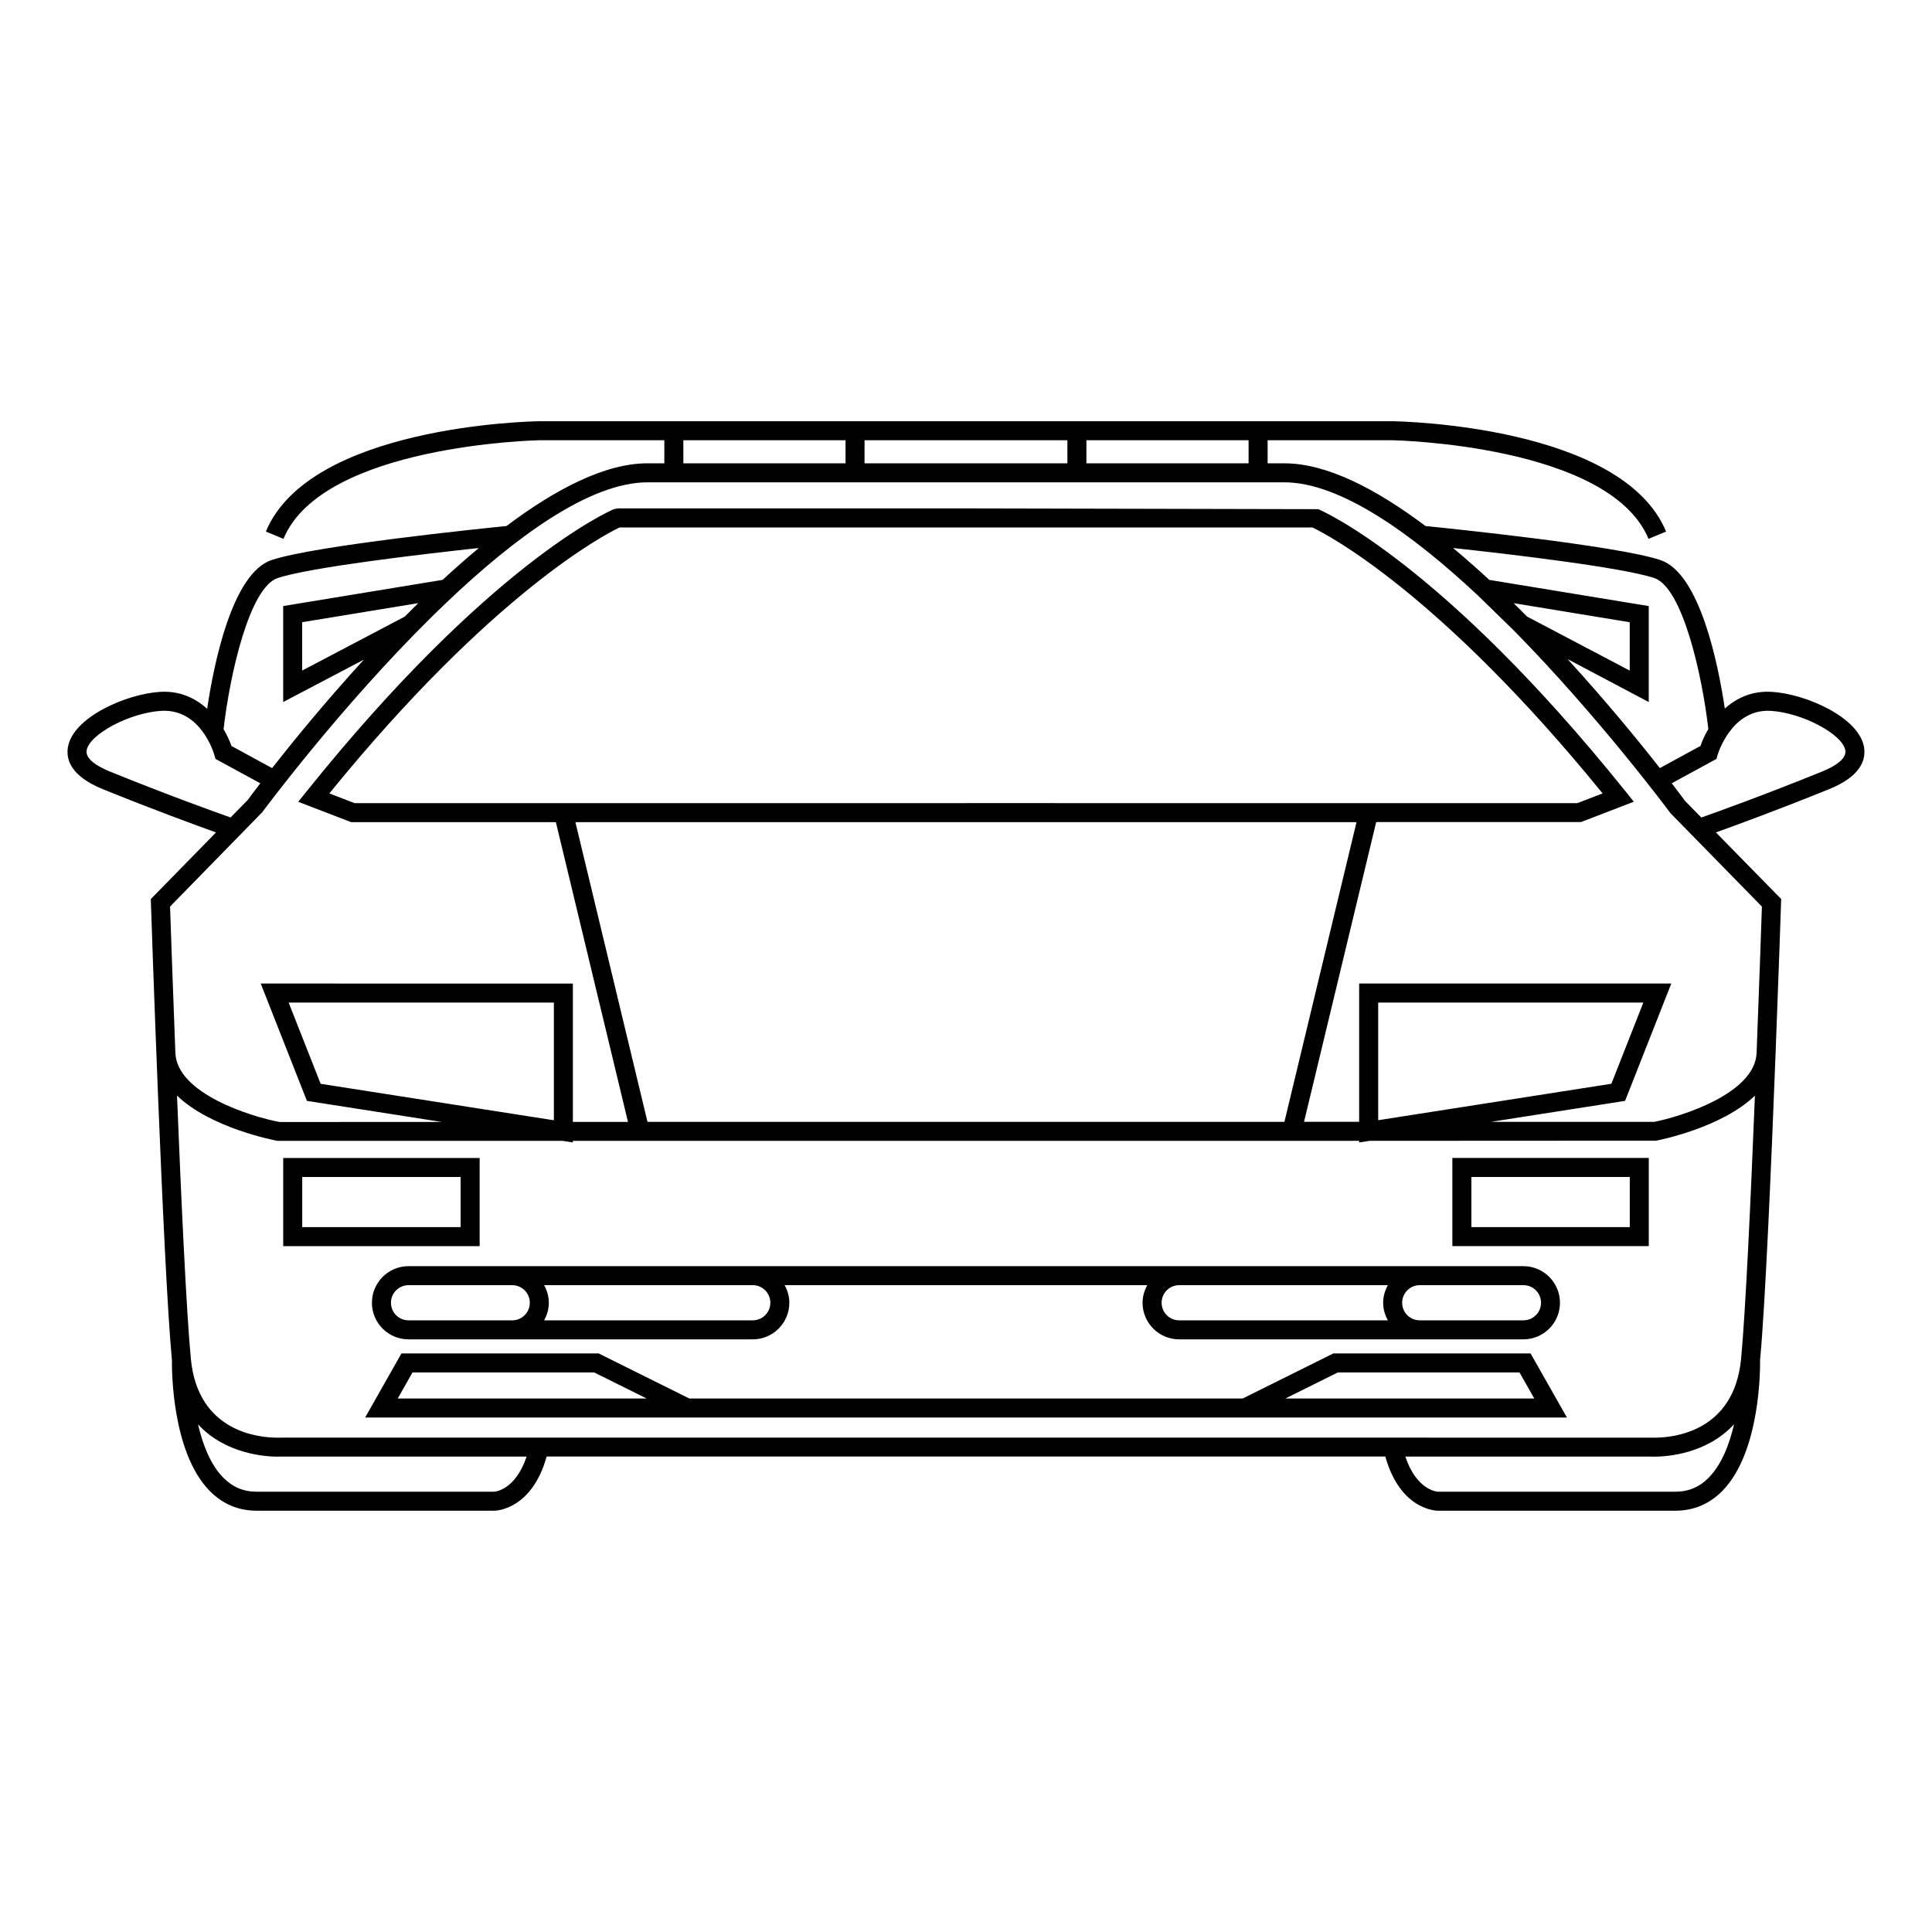 <?xml version="1.0" encoding="UTF-8"?>
<!-- Uploaded to: SVG Repo, www.svgrepo.com, Generator: SVG Repo Mixer Tools -->
<svg fill="#000000" width="800px" height="800px" version="1.1" viewBox="144 144 512 512" xmlns="http://www.w3.org/2000/svg">
 <g>
  <path d="m528.89 474.23h52.055v-23.363h-52.055zm5.039-18.32h41.977v13.285h-41.977z"/>
  <path d="m497.35 502.67-24.023 11.945h-146.66l-24.023-11.945h-52.254l-9.621 16.984h318.48l-9.633-16.984zm-247.95 11.945 3.914-6.906h48.148l13.895 6.906zm235.24 0 13.895-6.906h48.148l3.914 6.906z"/>
  <path d="m638 342.05c-1.316-8.004-15.527-14.148-24.363-14.695-5.356-0.344-9.465 1.648-12.543 4.43-1.723-11.582-6.555-35.859-17.09-39.371-11.488-3.828-56.145-8.398-62.242-9.012-13.078-9.836-26.156-16.617-37.371-16.617h-4.457v-6.117h33.102c0.57 0.012 57.496 1.215 67.84 26.133l4.656-1.93c-11.609-27.973-69.938-29.199-72.457-29.242h-226.2c-2.481 0.039-60.805 1.27-72.414 29.242l4.656 1.93c10.34-24.922 67.262-26.121 67.797-26.133h33.141v6.117l-4.453-0.004c-11.211 0-24.297 6.785-37.371 16.617-6.172 0.621-50.754 5.184-62.234 9.012-10.555 3.516-15.383 27.875-17.098 39.434-3.109-2.816-7.25-4.836-12.543-4.488-8.836 0.551-23.055 6.691-24.363 14.695-0.516 3.133 0.676 7.602 9.227 11.074 13.332 5.406 24.496 9.5 30.027 11.48l-17.285 17.66 0.035 1.078c0.031 0.957 3.203 96.461 5.57 121.14-0.031 1.969-0.152 24.254 9.977 34.598 3.426 3.492 7.617 5.273 12.465 5.273h62.953c0.52 0 9.965-0.246 13.906-14.359h222.26c3.934 14.113 13.395 14.359 13.906 14.359h62.961c4.856 0 9.043-1.785 12.473-5.273 10.203-10.418 10-32.996 9.969-34.648 1.355-14.199 2.973-51.59 4.106-81.113 0.012-0.039 0.02-0.07 0.02-0.102h-0.012c0.848-21.914 1.426-39.477 1.445-39.887l0.039-1.078-17.301-17.652c5.523-1.98 16.695-6.074 30.043-11.488 8.543-3.461 9.73-7.93 9.219-11.062zm-55.598-44.859c7.441 2.481 12.66 25.484 14.324 40.008-0.922 1.57-1.617 3.129-2.086 4.492l-10.762 5.856c-5.566-7.094-14.191-17.664-24.461-28.883l21.52 11.387v-25.434l-42.258-6.941c-3.16-2.926-6.375-5.754-9.598-8.449 14.848 1.609 44.711 5.094 53.32 7.965zm-33.684 10.223c-1.176-1.195-2.379-2.387-3.582-3.57l30.762 5.055v12.816zm-116.81-46.746h42.98v6.117h-42.98zm-58.793 0h53.754v6.117h-53.758zm-48.02 0h42.98v6.117h-42.98zm-107.51 36.523c8.605-2.871 38.457-6.352 53.312-7.965-3.234 2.695-6.445 5.523-9.602 8.445l-42.25 6.941v25.434l21.387-11.238c-10.246 11.203-18.828 21.738-24.328 28.746l-10.766-5.863c-0.465-1.352-1.168-2.891-2.09-4.449 1.66-14.523 6.879-37.566 14.336-40.051zm37.262 6.644c-1.203 1.188-2.402 2.383-3.594 3.578l-27.176 14.293v-12.816zm-81.738 44.625c-2.481-1.004-6.566-3.062-6.152-5.594 0.699-4.281 11.383-9.957 19.703-10.48 10.551-0.66 14.012 11.203 14.152 11.707l0.293 1.023 11.875 6.469c-1.859 2.422-3.031 4.004-3.32 4.41l-4.551 4.644c-4.168-1.465-16.648-5.949-32-12.18zm101.85 190.86h-62.953c-3.492 0-6.387-1.23-8.855-3.75-3.406-3.465-5.445-8.816-6.68-14.113 7.344 7.992 18.152 8.57 21.043 8.57 0.539 0 0.883-0.012 0.91-0.02h65.141c-3.012 8.922-8.387 9.305-8.605 9.312zm321.9-3.758c-2.481 2.527-5.371 3.758-8.871 3.758h-62.914c-0.262-0.012-5.648-0.383-8.652-9.309h65.012s0.371 0.02 1.043 0.02c2.891 0 13.715-0.578 21.062-8.59-1.219 5.297-3.273 10.641-6.68 14.121zm8.543-31.418c-1.867 19.355-18.016 20.863-22.918 20.852l-182.57-0.02-181.7 0.012-0.711 0.012c-4.902 0-21.051-1.496-22.918-20.852-1.184-12.266-2.578-42.578-3.676-69.801 8.836 8.508 25.398 11.777 26.676 11.996h75.52l2.707 0.422v-0.422h192.55l15.828-0.012v0.434l2.801-0.434 75.891-0.039c0.934-0.176 17.371-3.438 26.188-11.934-1.094 27.219-2.488 57.535-3.668 69.785zm-314.62-63.262-61.812-9.664-8.473-21.52h70.285zm109.13-79.008h103.58l-19.109 79.43h-168.79l-19.105-79.43zm-161.94-5.031-6.695-2.578c43.312-53.254 73.004-68.613 76.906-70.484h91.898l91.719-0.004c3.91 1.867 33.594 17.23 76.906 70.484l-6.691 2.578-162.1-0.004v0.004zm372.95 27.41c-0.137 4.16-0.672 19.879-1.406 38.828-0.465 10.758-20.059 16.828-27.109 18.223h-43.297l35.555-5.562 12.242-31.094h-82.715v36.641h-14.609l19.121-79.43h54.266l14.008-5.394-2.156-2.691c-48.453-60.352-80.137-74.277-81.465-74.836l-93.426-0.207v0.004l-92.289 0.004-0.984 0.207c-1.328 0.559-33.02 14.484-81.465 74.848l-2.16 2.691 14.016 5.391h54.262l19.109 79.441h-14.605v-36.664l-82.723-0.004 12.242 31.094 35.719 5.586-42.988 0.012c-7.543-1.426-27.188-7.516-27.59-18.305v0.004c-0.734-18.934-1.27-34.625-1.41-38.789l24.43-25c0.363-0.488 20.746-27.996 45.16-52.027l3.621-3.5c18.129-17.281 37.992-31.902 53.328-31.902h168.77c14.785 0 33.75 13.578 51.344 30.039l9.551 9.316c22.66 23.035 40.98 47.746 41.449 48.352zm-101.69 56.617v-31.18h70.273l-8.473 21.52zm117.65-92.406c-15.383 6.242-27.867 10.727-32.016 12.188l-4.301-4.383c-0.316-0.441-1.566-2.117-3.543-4.691l11.859-6.457 0.293-1.027c0.039-0.121 3.621-12.375 14.156-11.703 8.316 0.52 19.004 6.195 19.703 10.48 0.414 2.531-3.688 4.59-6.152 5.594z"/>
  <path d="m271.11 450.88h-52.055v23.363h52.055zm-5.039 18.316h-41.977v-13.285h41.977z"/>
  <path d="m242.56 489.25c0 5.344 4.344 9.691 9.688 9.691h91.246c5.344 0 9.688-4.348 9.688-9.691 0-1.703-0.473-3.273-1.246-4.664h96.105c-0.766 1.387-1.25 2.961-1.25 4.664 0 5.344 4.348 9.691 9.691 9.691h91.234c5.352 0 9.691-4.348 9.691-9.691 0-5.356-4.336-9.703-9.691-9.703h-295.46c-5.344 0-9.691 4.348-9.691 9.703zm277.68-4.668h27.492c2.57 0 4.656 2.086 4.656 4.664 0 2.57-2.086 4.656-4.656 4.656h-27.492c-2.57 0-4.656-2.086-4.656-4.656 0.004-2.578 2.09-4.664 4.656-4.664zm-63.742 0h55.297c-0.762 1.387-1.246 2.961-1.246 4.664 0 1.691 0.484 3.254 1.246 4.656h-55.297c-2.57 0-4.656-2.086-4.656-4.656 0.004-2.578 2.09-4.664 4.656-4.664zm-168.3 0h55.305c2.562 0 4.648 2.086 4.648 4.664 0 2.57-2.086 4.656-4.648 4.656h-55.305c0.766-1.387 1.246-2.961 1.246-4.656-0.004-1.699-0.488-3.277-1.246-4.664zm-3.793 4.668c0 2.57-2.086 4.656-4.656 4.656h-27.492c-2.562 0-4.648-2.086-4.648-4.656 0-2.578 2.086-4.664 4.648-4.664h27.492c2.57-0.004 4.656 2.082 4.656 4.664z"/>
 </g>
</svg>